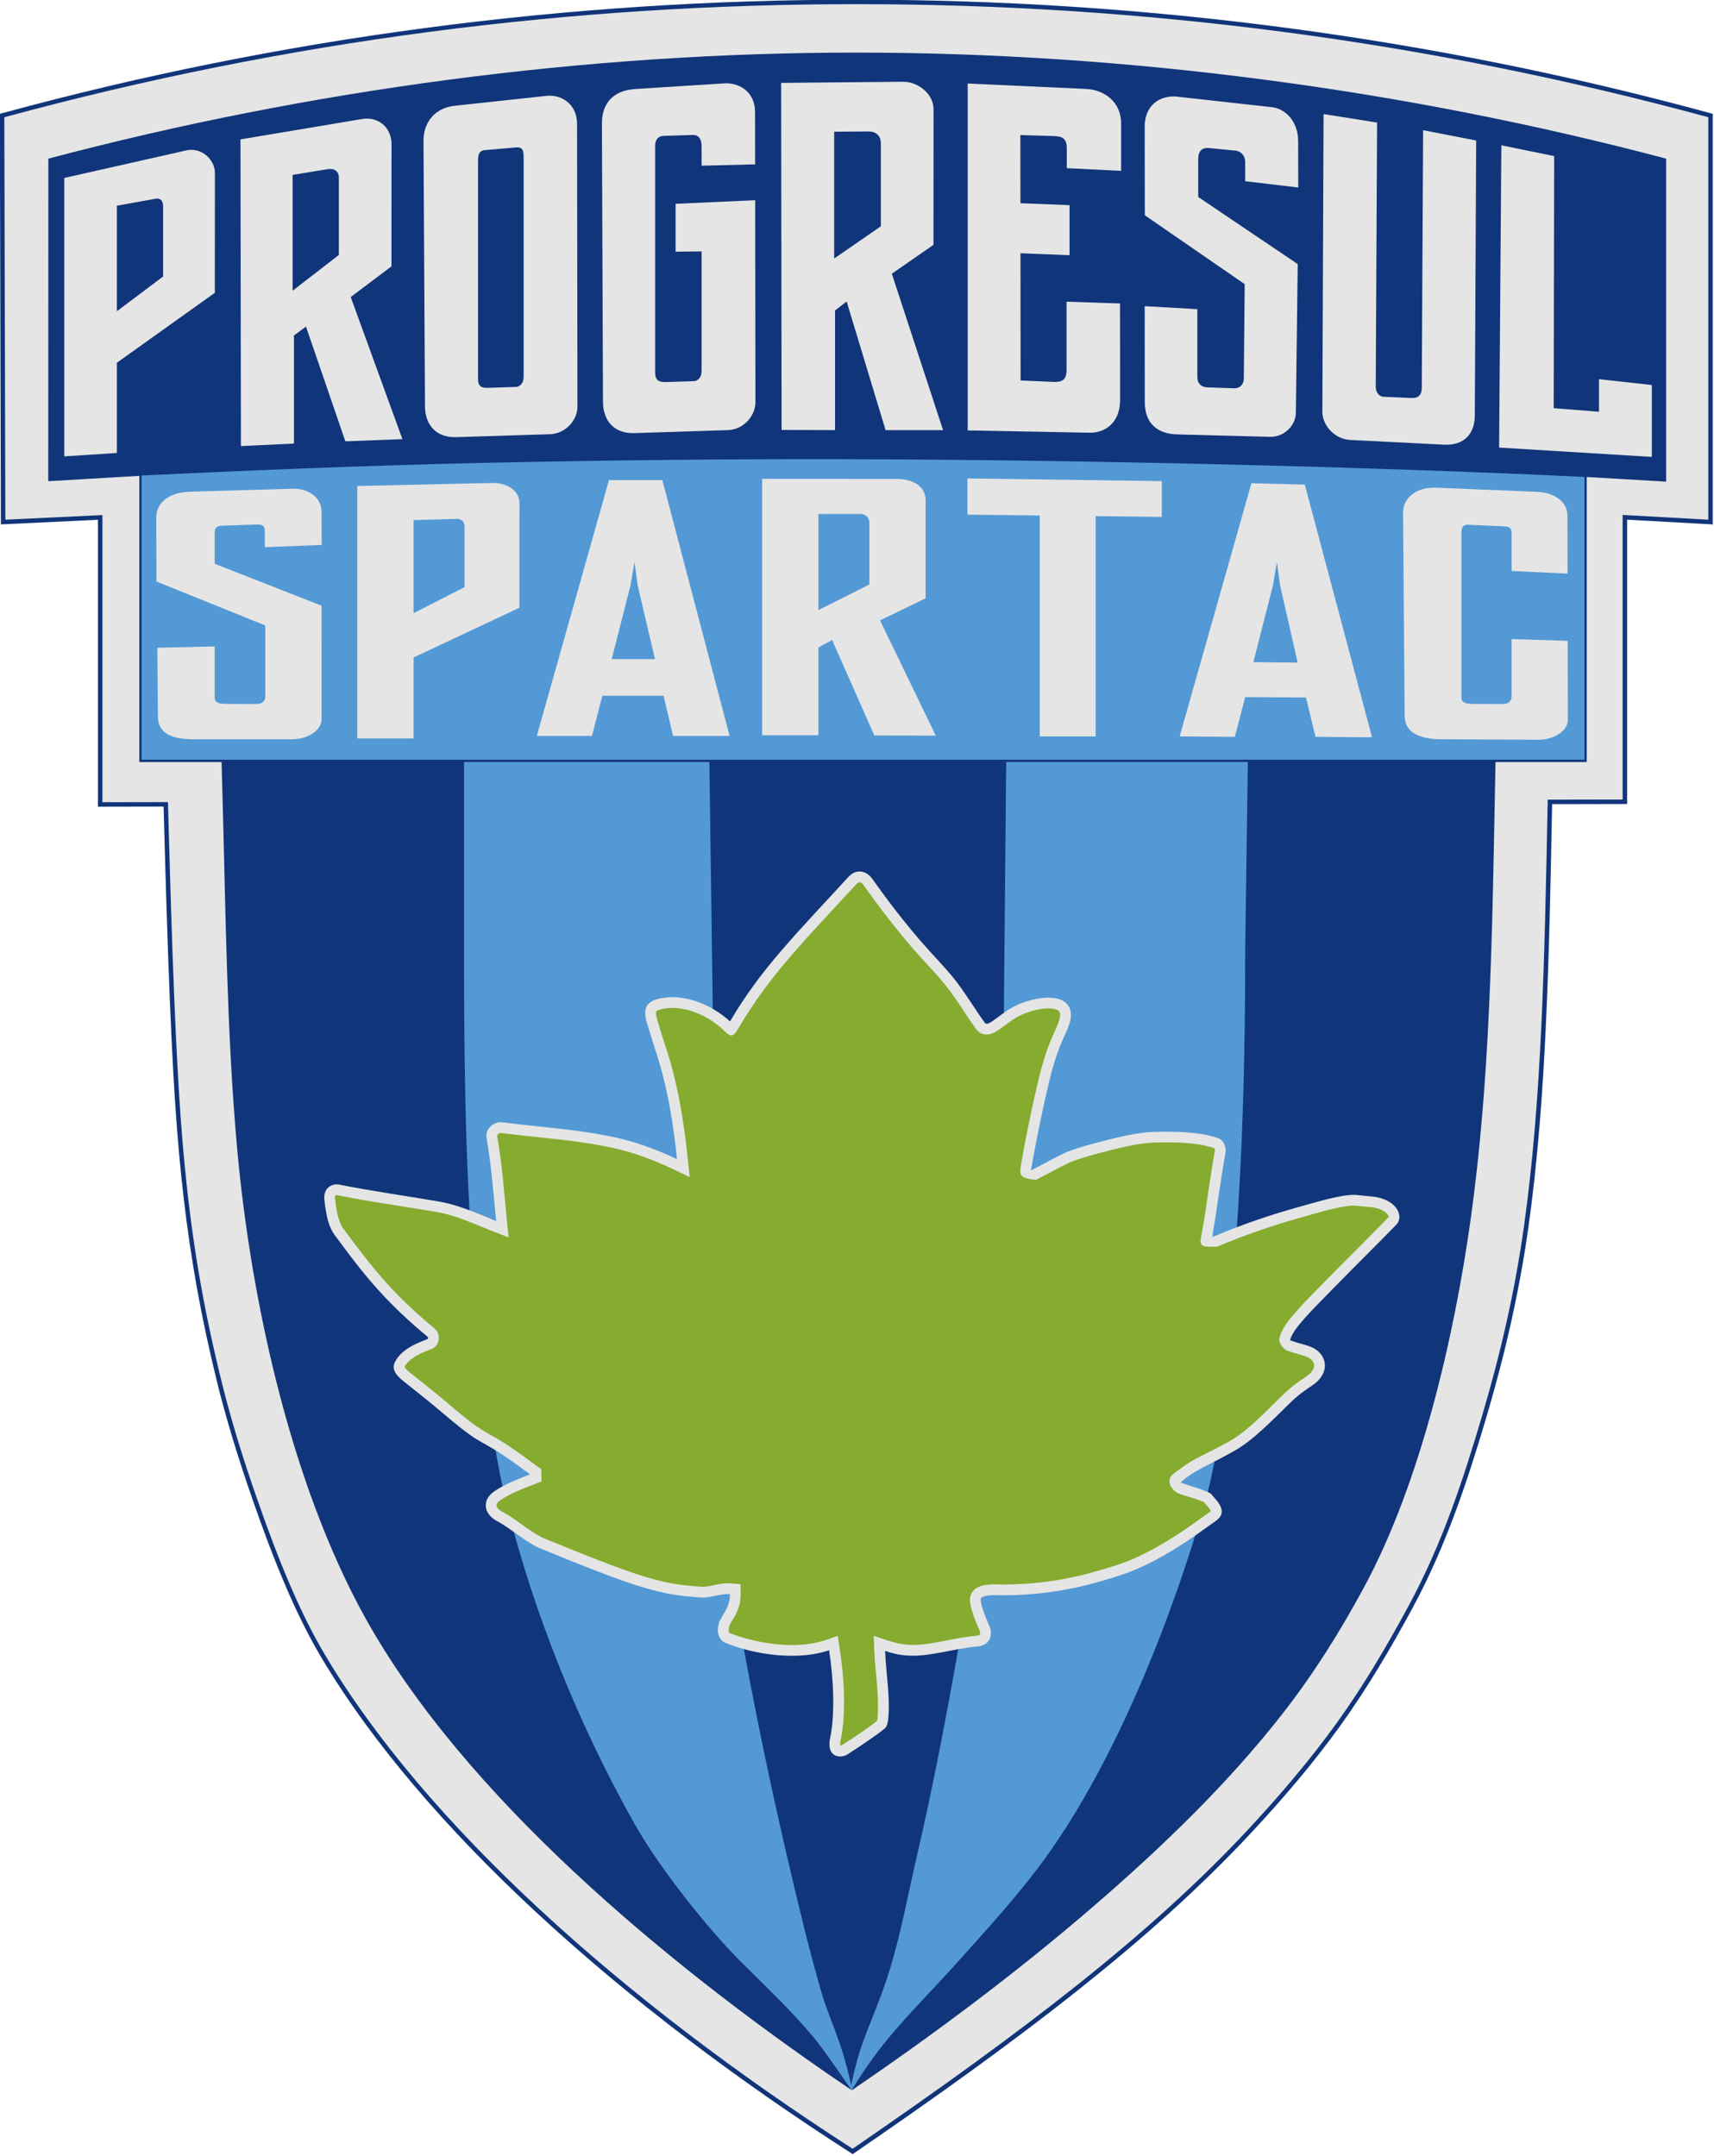 <?xml version="1.0" encoding="UTF-8" standalone="no"?>
<svg
   version="1.1"
   width="180"
   height="226.344"
   id="svg54"
   viewBox="0 0 180 226.344"
   sodipodi:docname="progresul-spartac-44-seeklogo.com.svg"
   inkscape:version="1.2.1 (9c6d41e410, 2022-07-14)"
   xmlns:inkscape="http://www.inkscape.org/namespaces/inkscape"
   xmlns:sodipodi="http://sodipodi.sourceforge.net/DTD/sodipodi-0.dtd"
   xmlns="http://www.w3.org/2000/svg"
   xmlns:svg="http://www.w3.org/2000/svg">
  <defs
     id="defs58" />
  <sodipodi:namedview
     id="namedview56"
     pagecolor="#ffffff"
     bordercolor="#666666"
     borderopacity="1.0"
     inkscape:pageshadow="2"
     inkscape:pageopacity="0.0"
     inkscape:pagecheckerboard="true"
     inkscape:showpageshadow="0"
     inkscape:deskcolor="#d1d1d1"
     showgrid="false"
     inkscape:zoom="1.4059997"
     inkscape:cx="50.142259"
     inkscape:cy="59.03273"
     inkscape:window-width="1920"
     inkscape:window-height="1017"
     inkscape:window-x="-8"
     inkscape:window-y="-8"
     inkscape:window-maximized="1"
     inkscape:current-layer="svg54" />
  <g
     id="Layer1000"
     transform="matrix(0.399,0,0,0.399,-28.831,-54.888)">
    <path
       d="m 98.034,274.341 -25.541,1.213 -0.28,-108.038 0.873,-0.237 c 73.368,-19.935 148.538,-29.798 224.554,-29.798 76.016,0 151.186,9.864 224.554,29.798 l 0.871,0.236 v 108.049 l -22.544,-1.249 v 74.816 l -19.743,0.035 c -0.375,19.425 -0.739,38.87 -1.65,58.277 -0.83,17.686 -2.121,35.405 -4.576,52.946 -2.34,16.723 -6.086,33.157 -10.857,49.348 -5.192,17.619 -10.864,34.693 -19.638,50.93 -5.766,10.67 -11.891,21.071 -18.974,30.925 -7.122,9.909 -15.113,19.245 -23.426,28.17 -13.845,14.865 -29.122,28.319 -45,40.964 -19.119,15.226 -39.173,29.411 -59.319,43.24 l -0.646,0.444 -0.659,-0.424 c -29.073,-18.676 -57.264,-39.696 -82.626,-63.199 -11.387,-10.553 -22.297,-21.708 -32.33,-33.561 -8.955,-10.581 -17.31,-21.828 -24.388,-33.756 -3.503,-5.904 -6.5,-12.129 -9.208,-18.433 -3.245,-7.554 -6.11,-15.292 -8.809,-23.056 -3.638,-10.464 -6.915,-20.991 -9.53,-31.761 -0.886,-3.649 -1.732,-7.307 -2.527,-10.976 -3.516,-16.222 -5.829,-32.374 -7.292,-48.907 -1.178,-13.311 -1.837,-26.712 -2.383,-40.062 -0.688,-16.813 -1.161,-33.641 -1.623,-50.462 l -17.282,0.032 z"
       style="fill:#11357a;fill-opacity:1;fill-rule:evenodd"
       id="path2" />
    <path
       d="m 73.395,168.417 c 74.748,-20.31 149.496,-29.757 224.244,-29.757 74.748,0 149.496,9.447 224.244,29.757 v 105.899 l -22.544,-1.249 v 74.885 l -19.721,0.035 c -0.814,42.157 -1.562,78.829 -6.237,112.237 -2.4,17.153 -6.184,33.446 -10.82,49.178 -5.132,17.416 -10.636,34.218 -19.544,50.702 -5.978,11.061 -11.909,21.08 -18.894,30.798 -6.984,9.717 -15.025,19.137 -23.331,28.054 -25.917,27.825 -59.033,53.084 -104.123,84.036 C 235.652,663.797 184.111,617.373 157.703,572.867 151.303,562.082 145.704,548.619 139.786,531.593 c -3.271,-9.41 -6.648,-19.912 -9.498,-31.652 -4.529,-18.656 -7.71,-36.201 -9.79,-59.708 -2.016,-22.784 -2.985,-53.366 -4.033,-91.602 l -17.25,0.032 v -75.558 l -25.545,1.213 z"
       style="fill:#e5e5e5;fill-opacity:1;fill-rule:evenodd"
       id="path4" />
    <path
       d="m 84.987,179.308 -0.028,84.882 23.977,-1.409 v 75.314 h 21.641 l 0.278,10.146 c 0.824,30.039 1.099,60.819 3.747,90.742 3.649,41.235 14.729,92.323 36.222,128.545 27.756,46.776 81.203,90.115 125.63,120.071 20.713,-14.092 42.837,-30.469 63.775,-48.543 17.803,-15.368 35.222,-32.112 49.716,-50.697 8.13,-10.425 15.018,-21.431 21.323,-33.099 14.945,-27.656 23.741,-65.916 28.091,-96.999 5.068,-36.221 5.633,-74.002 6.338,-110.548 l 0.186,-9.619 h 24.004 v -75.012 l 20.905,1.223 v -84.991 c -68.739,-18.197 -142.098,-27.912 -213.152,-27.912 -71.044,0 -143.923,9.712 -212.652,27.904 z"
       style="fill:#11357a;fill-opacity:1;fill-rule:evenodd"
       id="path6" />
    <path
       d="m 109.526,262.691 v 74.794 h 379.771 v -74.422 c -28.383,-1.354 -61.311,-2.489 -95.301,-3.302 -32.636,-0.78 -66.251,-1.264 -97.757,-1.359 -30.903,-0.093 -65.04,0.253 -97.815,0.991 -32.397,0.729 -63.575,2.096 -88.898,3.298 z"
       style="fill:#5399d5;fill-opacity:1;fill-rule:evenodd"
       id="path8" />
    <g
       id="Layer1001">
      <path
         d="m 258.966,338.075 1.857,135.807 c 0.432,31.587 0.189,57.745 5.788,89.624 3.647,20.762 7.922,41.628 12.85,62.757 2.7,11.574 5.456,23.23 8.833,34.987 2.527,8.799 5.274,12.236 8.277,26.269 l -0.098,0.067 c -2.986,-4.019 -6.814,-9.996 -10.13,-13.976 -6.037,-7.245 -12.548,-13.271 -19.77,-20.518 -7.261,-7.287 -20.306,-23.198 -27.245,-35.49 -14.508,-25.697 -26.459,-55.072 -33.59,-83.647 -2.963,-11.871 -4.12,-21.851 -5.835,-34.162 -5.044,-36.215 -5.512,-75.204 -5.512,-113.014 v -48.705 z"
         style="fill:#5399d5;fill-opacity:1;fill-rule:evenodd"
         id="path10" />
      <path
         d="m 337.092,338.075 -0.859,92.468 c -0.405,43.581 -2.813,90.146 -10.334,132.964 -3.647,20.762 -7.451,41.628 -12.378,62.757 -2.235,9.584 -3.975,19.269 -6.87,28.933 -2.638,8.807 -5.767,15.161 -7.75,21.134 -1.234,3.716 -2.147,7.395 -2.801,11.028 l 0.315,0.213 c 2.656,-4.38 6.26,-9.579 9.518,-13.489 6.036,-7.245 12.25,-13.359 19.062,-20.99 5.978,-6.698 15.26,-16.74 22.395,-26.594 18.894,-26.093 33.636,-64.258 41.744,-92.543 5.704,-19.898 5.956,-41.295 7.752,-61.781 2.456,-28.015 3.122,-57.038 3.122,-85.396 l 0.683,-48.705 z"
         style="fill:#5399d5;fill-opacity:1;fill-rule:evenodd"
         id="path12" />
    </g>
    <path
       d="m 264.401,406.336 c -5.154,-4.656 -12.076,-7.234 -18.042,-6.11 -3.587,0.675 -5.132,2.214 -3.815,6.542 0.744,2.444 1.44,4.792 2.096,6.743 3.734,11.095 5.087,22.167 5.802,29.08 -5.624,-2.678 -10.892,-4.524 -15.997,-5.661 -10.125,-2.256 -19.611,-2.676 -29.97,-4.033 -2.276,-0.298 -4.593,1.737 -4.144,4.218 1.245,6.869 2.055,17.173 2.513,21.765 -3.325,-1.292 -9.156,-4.115 -15.094,-5.149 -7.15,-1.245 -18.468,-2.865 -26.08,-4.423 -2.212,-0.452 -4.377,1.007 -4.034,4 0.524,4.575 1.177,7.183 2.777,9.345 5.14,6.942 9.066,12.178 14.88,18.029 2.643,2.66 5.628,5.447 9.437,8.58 0.267,0.219 0.274,0.6 -0.054,0.721 -4.101,1.505 -6.812,3.112 -8.306,5.681 -1.306,2.245 0.222,3.844 2.052,5.322 2.724,2.199 5.54,4.385 8.422,6.788 3.068,2.558 6.214,5.335 9.404,7.569 1.901,1.331 3.826,2.282 5.741,3.425 3.414,2.037 6.567,4.413 9.755,6.763 -2.964,1.142 -6.681,2.64 -9.322,4.42 -3.354,2.261 -3.009,5.937 0.704,7.914 3.841,2.044 7.537,5.606 11.526,7.237 5.356,2.19 11.573,4.752 18.051,7.158 6.478,2.406 13.218,4.657 19.619,5.282 1.775,0.173 3.333,0.374 4.996,0.413 2.006,0.047 4.604,-1.073 7.046,-0.899 0.055,3.699 -2.117,5.393 -2.849,7.527 -0.733,2.134 -0.2,4.548 1.698,5.307 9.11,3.644 20.035,4.434 27.263,1.932 1.189,7.593 1.594,16.871 0.274,23.109 -1.064,5.031 2.661,5.503 4.573,4.282 3.441,-2.199 7.114,-4.674 9.803,-6.808 0.641,-0.509 0.873,-2.001 0.917,-2.496 0.549,-6.101 -0.549,-11.233 -0.823,-17.912 1.863,0.615 3.446,1.07 6.135,1.221 5.737,0.322 11.918,-1.851 18.036,-2.378 4.113,-0.354 3.988,-3.783 3.301,-5.318 -0.887,-1.983 -1.974,-4.594 -2.317,-6.823 -0.154,-1 1.257,-1.435 4.119,-1.372 8.827,0.193 18.107,-0.976 26.762,-3.47 3.357,-0.968 6.622,-1.9 9.729,-3.21 4.847,-2.043 9.314,-4.67 13.159,-7.186 3.442,-2.252 4.418,-3.105 8.08,-5.65 3.55,-2.467 0.277,-5.343 -1.113,-7.013 -0.387,-0.465 -1.106,-0.612 -1.739,-0.906 -1.712,-0.794 -4.037,-1.297 -6.355,-2.216 3.227,-3.117 7.246,-4.416 14.358,-8.463 4.857,-2.764 10.111,-8.28 14.154,-12.217 5.061,-4.928 6.86,-4.535 8.654,-7.424 1.448,-2.333 0.869,-5.067 -1.439,-6.791 -1.578,-1.18 -4.031,-1.451 -6.947,-2.543 0.58,-2.858 5.858,-7.995 11.765,-14.04 5.491,-5.619 11.32,-11.315 16.229,-16.399 1.862,-1.928 0.48,-5.812 -4.579,-7.071 -1.564,-0.389 -3.39,-0.403 -5.413,-0.668 -1.051,-0.138 -2.208,-0.082 -3.467,0.098 -3.621,0.519 -7.784,1.777 -12.374,3.055 -6.709,1.869 -14.214,4.315 -22.43,7.803 -0.396,0.013 0.322,-2.7 0.829,-6.365 0.695,-5.022 1.764,-11.836 2.46,-15.881 0.14,-0.812 -0.054,-3.006 -2.049,-3.728 -4.411,-1.598 -11.103,-1.812 -16.851,-1.629 -3.994,0.127 -9.015,1.303 -12.875,2.297 -3.406,0.877 -6.386,1.633 -9.59,2.849 -2.402,0.911 -6.24,3.212 -9.832,4.967 0.968,-5.884 3.454,-18.486 5.504,-26.198 0.847,-3.188 1.799,-5.802 2.805,-8.066 1.293,-2.911 2.525,-5.246 2.118,-7.479 -0.834,-4.567 -7.313,-4.408 -13.166,-2.147 -5.005,1.933 -8.595,6.586 -9.454,5.018 -2.719,-3.763 -5.253,-8.043 -8.035,-11.522 -2.704,-3.382 -5.929,-6.582 -8.67,-9.763 -4.568,-5.303 -8.638,-10.562 -12.879,-16.549 -1.375,-1.941 -4.04,-2.947 -6.322,-0.452 -6.026,6.587 -12.216,13.052 -17.753,19.515 -5.041,5.884 -9.169,11.348 -13.363,18.457 z"
       style="fill:#e5e5e5;fill-opacity:1;fill-rule:evenodd"
       id="path15" />
    <path
       d="m 178.721,497.286 c 0.163,0.409 1.177,1.25 1.48,1.495 2.817,2.275 5.675,4.497 8.456,6.816 3.017,2.516 5.995,5.17 9.214,7.424 1.769,1.239 3.715,2.207 5.567,3.312 3.05,1.82 5.909,3.908 8.761,6.013 0.837,0.617 1.673,1.234 2.527,1.826 l 0.062,3.215 c -1.021,0.433 -2.085,0.802 -3.12,1.206 -2.591,1.012 -5.449,2.209 -7.667,3.703 -1.682,1.133 -1.199,2.187 0.452,3.066 1.973,1.05 3.793,2.38 5.609,3.675 1.745,1.244 3.668,2.628 5.658,3.442 5.965,2.439 11.923,4.88 17.965,7.124 6.001,2.229 12.525,4.495 18.908,5.118 1.59,0.155 3.189,0.363 4.787,0.4 1.14,0.027 2.974,-0.52 4.163,-0.714 0.999,-0.163 2.006,-0.251 3.018,-0.179 l 2.592,0.184 0.039,2.598 c 0.031,2.101 -0.476,3.913 -1.474,5.746 -0.44,0.809 -1.242,1.908 -1.528,2.742 -0.101,0.293 -0.313,1.605 0.071,1.758 7.257,2.903 17.819,4.47 25.285,1.885 l 3.2,-1.108 0.524,3.346 c 1.145,7.312 1.77,16.93 0.247,24.133 -0.058,0.276 -0.18,1.035 -0.102,1.429 0.135,-0.013 0.3,-0.068 0.379,-0.119 3.131,-2.001 6.348,-4.114 9.279,-6.412 0.074,-0.236 0.129,-0.571 0.146,-0.759 0.521,-5.792 -0.594,-11.739 -0.832,-17.542 l -0.168,-4.088 3.885,1.283 c 1.887,0.623 3.39,0.97 5.406,1.083 3.902,0.219 8.225,-0.857 12.06,-1.567 1.846,-0.342 3.702,-0.644 5.574,-0.805 0.204,-0.017 0.935,-0.094 1.032,-0.361 0.094,-0.259 0.038,-0.731 -0.073,-0.979 -1.049,-2.345 -2.139,-5.004 -2.53,-7.549 -0.092,-0.601 -0.04,-1.215 0.166,-1.788 0.983,-2.739 4.383,-2.898 6.814,-2.845 8.659,0.189 17.587,-0.961 25.916,-3.361 3.166,-0.912 6.373,-1.816 9.413,-3.098 4.452,-1.876 8.671,-4.305 12.709,-6.946 2.738,-1.792 5.33,-3.741 8.015,-5.606 0.082,-0.057 0.245,-0.177 0.349,-0.284 -0.217,-0.578 -1.296,-1.765 -1.821,-2.359 -0.298,-0.133 -0.658,-0.243 -0.957,-0.381 -0.78,-0.362 -1.674,-0.612 -2.498,-0.854 -1.214,-0.357 -2.413,-0.713 -3.591,-1.181 -1.867,-1.26 -2.628,-3.099 -1.508,-4.535 0.707,-0.779 1.932,-1.489 2.764,-2.135 1.706,-1.323 3.615,-2.326 5.535,-3.295 2.392,-1.207 4.761,-2.382 7.093,-3.709 4.761,-2.709 9.634,-7.943 13.579,-11.784 1.499,-1.459 3.056,-2.791 4.768,-3.993 0.807,-0.567 1.782,-1.139 2.52,-1.778 0.383,-0.332 0.668,-0.688 0.935,-1.118 0.716,-1.154 0.319,-2.247 -0.728,-3.03 -0.529,-0.395 -1.463,-0.672 -2.089,-0.86 -1.401,-0.42 -2.781,-0.784 -4.156,-1.299 -0.824,-0.485 -2.197,-2.168 -1.782,-3.216 0.507,-2.497 2.883,-5.274 4.543,-7.142 2.54,-2.859 5.297,-5.577 7.971,-8.314 5.37,-5.497 10.876,-10.851 16.216,-16.381 0.057,-0.199 -0.236,-0.636 -0.346,-0.775 -0.666,-0.837 -1.872,-1.336 -2.878,-1.587 -1.545,-0.385 -3.484,-0.397 -5.096,-0.608 -0.874,-0.114 -1.829,-0.031 -2.697,0.093 -3.976,0.57 -8.139,1.9 -12.016,2.98 -7.53,2.098 -14.886,4.626 -22.083,7.681 -3.358,0.055 -4.504,0.115 -4.365,-1.702 0.039,-0.512 0.456,-2.677 0.542,-3.183 0.254,-1.493 0.532,-2.972 0.739,-4.474 0.735,-5.316 1.558,-10.652 2.469,-15.941 0.01,-0.169 -0.039,-0.553 -0.217,-0.618 -4.399,-1.593 -11.129,-1.61 -15.797,-1.461 -3.929,0.125 -8.45,1.228 -12.259,2.209 -3.143,0.809 -6.252,1.601 -9.292,2.755 -1.07,0.406 -2.156,0.976 -3.171,1.506 -1.408,0.735 -2.803,1.498 -4.211,2.235 -0.733,0.383 -1.468,0.76 -2.211,1.123 -3.738,-0.444 -4.172,-1.02 -4.038,-3.004 0.827,-5.023 1.836,-10.066 2.894,-15.045 0.81,-3.816 1.665,-7.65 2.667,-11.421 0.772,-2.904 1.733,-5.742 2.954,-8.489 0.581,-1.307 2.182,-4.386 1.92,-5.821 -0.044,-0.242 -0.124,-0.47 -0.295,-0.651 -0.613,-0.647 -2.185,-0.731 -3,-0.712 -2.014,0.046 -4.194,0.627 -6.065,1.349 -1.894,0.731 -3.588,1.949 -5.207,3.152 -1.738,1.291 -3.92,3.145 -6.226,2.044 -0.583,-0.278 -1.061,-0.714 -1.405,-1.254 -2.679,-3.72 -5.028,-7.746 -7.884,-11.319 -2.696,-3.371 -5.787,-6.414 -8.604,-9.684 -4.635,-5.38 -8.94,-10.966 -13.044,-16.76 -0.626,-0.883 -1.189,-0.979 -1.922,-0.178 -5.912,6.462 -11.993,12.794 -17.692,19.445 -4.928,5.753 -9.22,11.521 -13.075,18.054 -1.424,2.465 -2.006,3.155 -4.338,0.662 -4.02,-3.632 -10.1,-6.468 -15.619,-5.428 -0.361,0.068 -1.671,0.358 -1.909,0.681 -0.239,0.325 0.18,1.928 0.279,2.253 0.676,2.223 1.33,4.463 2.071,6.664 3.246,9.646 4.891,19.599 5.935,29.691 l 0.519,5.017 -4.554,-2.168 c -4.928,-2.347 -10.06,-4.265 -15.395,-5.453 -9.797,-2.183 -19.797,-2.689 -29.721,-3.99 -0.466,-0.061 -1.08,0.406 -0.989,0.905 1.31,7.226 1.816,14.682 2.544,21.989 l 0.457,4.591 -4.301,-1.671 c -4.883,-1.897 -9.303,-4.085 -14.554,-4.999 -8.704,-1.515 -17.509,-2.667 -26.162,-4.438 -0.682,-0.14 -0.723,0.296 -0.653,0.903 0.292,2.546 0.666,5.857 2.24,7.982 4.648,6.277 9.092,12.162 14.613,17.719 2.94,2.958 6.005,5.739 9.227,8.389 1.933,1.589 1.531,4.683 -0.877,5.567 -2.37,0.87 -5.497,2.147 -6.834,4.446 -0.027,0.046 -0.075,0.134 -0.097,0.2 z"
       style="fill:#85ab2f;fill-opacity:1;fill-rule:evenodd"
       id="path17" />
    <g
       id="Layer1002">
      <path
         d="m 166.301,265.458 35.391,-0.804 c 4.164,-0.095 7.297,2.113 7.294,5.308 l -0.017,27.528 -27.847,13.088 v 21.299 h -14.821 z m 14.821,8.964 v 24.485 l 13.399,-6.835 v -15.943 c 0,-1.221 -0.738,-2.056 -2.095,-2.018 z"
         style="fill:#e5e5e5;fill-opacity:1;fill-rule:evenodd"
         id="path19" />
      <path
         d="m 272.852,263.57 35.391,0.022 c 4.817,0.003 7.651,2.349 7.648,5.544 l -0.018,25.876 -11.984,5.801 14.661,30.319 -16.171,-0.03 -11.097,-25.119 -3.612,1.938 v 23.129 h -14.821 z m 14.821,9.258 v 25.282 l 13.399,-6.747 v -16.297 c 0,-1.221 -0.974,-2.292 -2.331,-2.255 z"
         style="fill:#e5e5e5;fill-opacity:1;fill-rule:evenodd"
         id="path21" />
      <path
         d="m 213.544,331.224 h 14.521 l 2.731,-10.576 h 16.111 l 2.508,10.576 h 14.875 L 246.591,263.9 h -1.062 -10.726 -2.261 z m 19.713,-20.216 4.959,-19.422 1.038,-6.12 0.835,6.12 4.556,19.422 z"
         style="fill:#e5e5e5;fill-opacity:1;fill-rule:evenodd"
         id="path23" />
      <path
         d="m 382.751,331.342 14.521,0.118 2.731,-10.458 15.993,0.118 2.508,10.34 14.875,0.118 -17.7,-66.498 -14.049,-0.354 z m 19.392,-19.54 5.162,-20.216 1.038,-6.12 0.835,6.12 4.624,20.334 z"
         style="fill:#e5e5e5;fill-opacity:1;fill-rule:evenodd"
         id="path25" />
      <path
         d="m 326.89,263.46 51.163,0.708 v 9.416 l -17.412,-0.201 v 57.959 h -14.72 v -58.129 l -19.032,-0.22 z"
         style="fill:#e5e5e5;fill-opacity:1;fill-rule:evenodd"
         id="path27" />
      <path
         d="m 450.306,265.903 26.671,1.088 c 3.322,0.135 7.828,1.896 7.836,6.272 l 0.028,15.252 -14.732,-0.708 v -9.862 c 0,-1.421 -0.483,-1.81 -2.079,-1.882 l -9.192,-0.412 c -1.738,-0.078 -1.926,0.984 -1.926,2.076 v 43.347 c 0,1.318 1.012,1.698 2.749,1.705 l 8.203,0.031 c 1.493,0.005 2.244,-0.912 2.244,-1.883 v -15.2 l 14.768,0.472 0.041,20.844 c 0.005,2.655 -3.4,5.197 -7.767,5.176 l -25.511,-0.119 c -5.626,-0.026 -9.639,-1.674 -9.674,-6.152 l -0.421,-53.494 c -0.029,-3.67 3.221,-6.778 8.761,-6.552 z"
         style="fill:#e5e5e5;fill-opacity:1;fill-rule:evenodd"
         id="path29" />
      <path
         d="m 128.763,307.665 v 13.411 c 0,1.315 1.012,1.699 2.75,1.705 l 8.321,0.031 c 1.493,0.005 2.244,-0.912 2.244,-1.883 v -18.778 l -28.639,-11.557 -0.043,-16.958 c -0.009,-3.669 3.222,-6.508 8.761,-6.67 l 27.261,-0.8 c 3.323,-0.097 7.468,1.789 7.482,6.154 l 0.028,8.645 -14.968,0.59 v -4.08 c 0,-1.421 -0.487,-1.953 -2.079,-1.881 l -9.192,0.295 c -1.735,0.056 -1.926,0.988 -1.926,2.076 v 7.951 l 28.138,11.036 -0.014,29.975 c 0.004,2.649 -3.406,5.176 -7.767,5.176 l -25.865,-9e-4 c -5.619,-3e-4 -9.4,-1.438 -9.438,-5.916 l -0.155,-18.166 z"
         style="fill:#e5e5e5;fill-opacity:1;fill-rule:evenodd"
         id="path31" />
    </g>
    <g
       id="Layer1003">
      <path
         d="m 89.177,184.391 32.179,-7.262 c 3.845,-0.862 7.464,2.378 7.462,5.897 l -0.016,31.593 -25.784,18.402 v 23.744 l -13.841,0.892 z m 13.841,7.301 v 27.772 l 12.171,-9.142 v -18.502 c 0,-1.345 -0.688,-2.188 -1.94,-1.964 z"
         style="fill:#e5e5e5;fill-opacity:1;fill-rule:evenodd"
         id="path34" />
      <path
         d="m 135.55,174.243 32.061,-5.374 c 2.168,-0.365 4.371,0.266 5.883,1.823 1.175,1.211 1.816,3.124 1.815,4.663 l -0.016,32.301 -10.727,8.071 13.606,37.393 -15.014,0.577 -10.367,-30.19 -3.164,2.342 v 28.437 l -13.959,0.656 z m 13.723,9.341 v 30.478 l 12.17,-9.404 v -20.39 c 0,-1.699 -1.285,-2.458 -2.884,-2.198 z"
         style="fill:#e5e5e5;fill-opacity:1;fill-rule:evenodd"
         id="path36" />
      <path
         d="m 277.854,159.375 32.179,-0.3 c 3.412,-0.019 7.937,2.815 7.934,7.313 l -0.016,35.605 -10.963,7.599 13.488,41.169 -15.132,-0.013 -10.249,-33.848 -3.046,2.361 v 31.486 l -14.076,-0.052 z m 13.959,12.85 v 33.373 l 12.288,-8.491 V 175.301 c 0,-2.053 -1.306,-3.156 -3.237,-3.142 z"
         style="fill:#e5e5e5;fill-opacity:1;fill-rule:evenodd"
         id="path38" />
      <path
         d="m 191.907,165.398 24.363,-2.625 c 3.086,-0.333 7.865,1.604 7.872,7.484 l 0.099,74.351 c 0.005,3.566 -3.172,7.089 -7.256,7.217 l -24.658,0.771 c -5.265,0.164 -8.184,-3.206 -8.212,-8.1 l -0.393,-69.841 c -0.027,-4.921 3.037,-8.701 8.184,-9.256 z m 7.971,11.669 8.256,-0.708 c 1.486,-0.127 1.942,0.542 1.942,2.451 v 57.969 c 0,1.306 -0.7,2.561 -2.097,2.605 l -7.332,0.236 c -1.625,0.052 -2.568,-0.422 -2.568,-2.19 v -57.51 c 0,-1.465 0.181,-2.715 1.799,-2.853 z"
         style="fill:#e5e5e5;fill-opacity:1;fill-rule:evenodd"
         id="path40" />
      <path
         d="m 420.626,167.577 -0.319,78.329 c -0.014,3.56 3.172,7.18 7.256,7.424 l 24.658,1.239 c 5.265,0.315 8.184,-2.736 8.212,-7.629 l 0.358,-72.402 -13.967,-2.714 -0.354,67.888 c -0.009,1.761 -0.949,2.66 -2.568,2.589 l -7.45,-0.328 c -1.397,-0.085 -2.103,-1.36 -2.096,-2.665 l 0.354,-69.49 z"
         style="fill:#e5e5e5;fill-opacity:1;fill-rule:evenodd"
         id="path42" />
      <path
         d="m 387.399,218.92 v 17.872 c 0,1.698 1.039,2.61 2.619,2.708 l 6.98,0.233 c 1.879,0.084 2.62,-1.304 2.632,-2.564 l 0.236,-24.837 -26.289,-18.123 -0.039,-23.305 c -0.008,-4.762 2.931,-8.042 7.97,-7.967 l 25.625,2.846 c 3.022,0.335 6.795,3.307 6.806,8.96 l 0.025,12.162 -13.971,-1.657 v -5.058 c 0,-1.844 -1.388,-3.03 -2.836,-3.02 l -6.946,-0.681 c -1.578,-0.017 -2.577,0.775 -2.577,2.949 v 9.962 l 26.187,17.657 -0.485,39.011 c 0.004,3.438 -3.099,6.659 -7.066,6.434 l -24.12,-0.627 c -5.107,-0.133 -8.552,-2.704 -8.586,-8.516 l -0.024,-25.23 z"
         style="fill:#e5e5e5;fill-opacity:1;fill-rule:evenodd"
         id="path44" />
      <path
         d="m 239.46,160.987 23.537,-1.49 c 3.098,-0.196 7.982,1.639 7.99,7.609 l 0.019,13.707 -14.085,0.354 v -5.128 c 0,-1.933 -0.805,-3.012 -2.296,-2.964 l -7.666,0.248 c -1.741,0.056 -2.271,1.294 -2.271,2.783 v 59.417 c 0,1.797 0.663,2.651 2.804,2.581 l 7.332,-0.24 c 1.393,-0.045 2.097,-1.325 2.097,-2.649 V 203.716 l -6.844,0.076 v -12.599 l 20.941,-0.944 0.069,53.163 c 0.005,3.624 -3.173,7.208 -7.256,7.338 l -24.658,0.784 c -5.261,0.167 -8.193,-3.26 -8.212,-8.236 l -0.275,-73.254 c -0.019,-5.003 2.697,-8.672 8.774,-9.057 z"
         style="fill:#e5e5e5;fill-opacity:1;fill-rule:evenodd"
         id="path46" />
      <path
         d="m 326.951,159.543 31.198,1.427 c 4.671,0.214 9.194,3.331 9.194,9.113 v 12.443 l -14.305,-0.708 v -5.253 c 0,-2.427 -1.075,-3.131 -3.257,-3.194 l -8.963,-0.258 0.017,17.922 12.928,0.517 v 13.169 l -12.916,-0.516 0.031,33.474 8.649,0.382 c 2.265,0.1 3.453,-0.546 3.453,-3.151 v -17.956 l 14.069,0.472 0.015,25.39 c 0.004,6.229 -4.21,8.692 -7.963,8.621 l -32.15,-0.613 z"
         style="fill:#e5e5e5;fill-opacity:1;fill-rule:evenodd"
         id="path48" />
      <path
         d="m 467.418,175.802 13.895,2.832 -0.118,66.34 11.922,0.944 v -8.573 l 13.902,1.534 v 18.919 l -40.192,-2.458 z"
         style="fill:#e5e5e5;fill-opacity:1;fill-rule:evenodd"
         id="path50" />
    </g>
  </g>
</svg>

